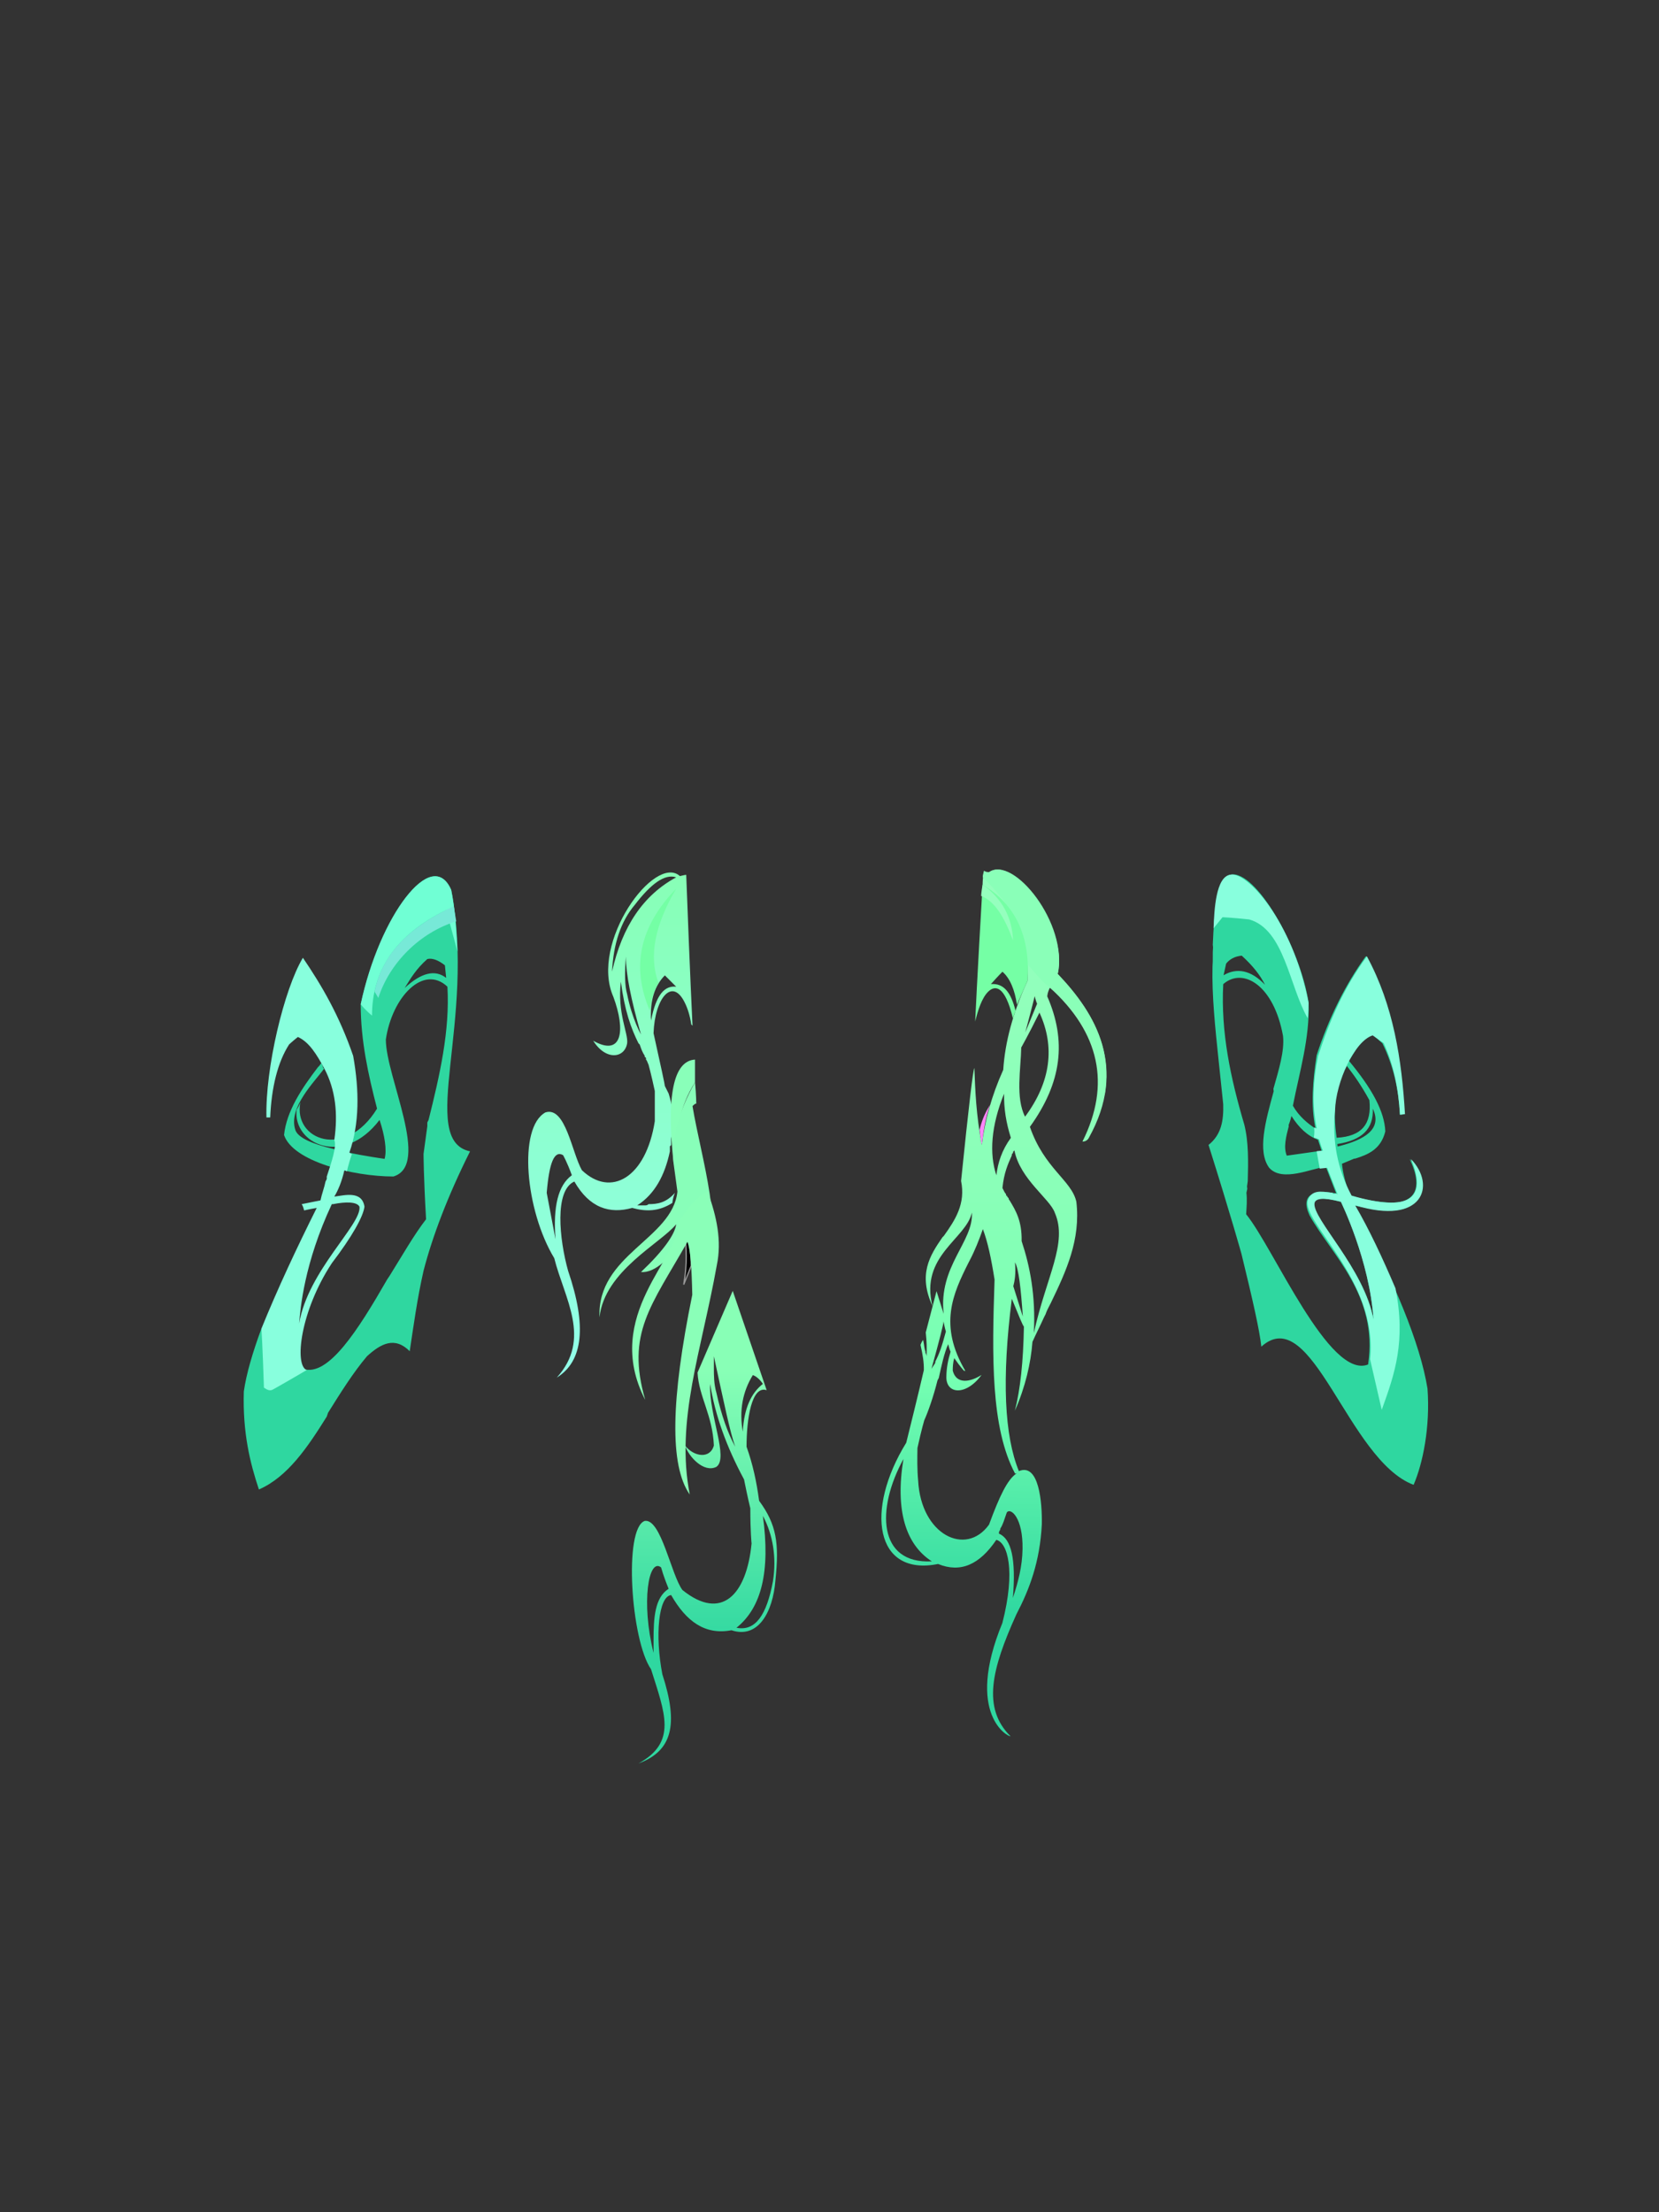 <?xml version="1.0" encoding="UTF-8"?><svg width="1320px" height="1760px" viewBox="0 0 1320 1760" version="1.1" xmlns="http://www.w3.org/2000/svg" xmlns:xlink="http://www.w3.org/1999/xlink"><rect x="0" y="0" width="1320" height="1760" fill="#333333" stroke="none"/><defs><linearGradient x1="50%" y1="0%" x2="50%" y2="86%" id="id-88835"><stop stop-color="#96FFBE" offset="0%"></stop><stop stop-color="#8AFFB8" offset="44%"></stop><stop stop-color="#76FFB2" offset="69%"></stop><stop stop-color="#2FD8A0" offset="100%"></stop></linearGradient><linearGradient x1="50%" y1="17%" x2="50%" y2="76%" id="id-88836"><stop stop-color="#88FFB6" offset="0%"></stop><stop stop-color="#2FD7A0" offset="100%"></stop></linearGradient><linearGradient x1="50%" y1="0%" x2="50%" y2="99%" id="id-88837"><stop stop-color="#87FFB4" offset="0%"></stop><stop stop-color="#92FFE9" offset="100%"></stop></linearGradient></defs><g transform=" translate(194,682)" id="id-88838"><path d=" M 165,26 C 185,130 138,225 180,234 C 162,270 150,302 143,329 C 138,351 135,373 132,393 C 120,381 109,387 98,397 C 87,410 77,426 67,442 L 66,445 C 51,469 35,493 12,503 C 5,482 -1,458 0,425 C 2,411 7,394 14,375 C 36,396 47,407 47,407 C 67,414 91,376 114,336 L 116,333 C 126,317 135,301 145,288 C 143,253 143,236 143,236 C 145,221 146,214 146,214 C 146,213 146,212 146,211 L 147,209 C 156,173 164,138 162,103 C 143,85 118,111 113,145 C 113,175 149,245 119,254 C 87,254 39,242 32,221 C 34,202 46,184 59,167 L 60,166 C 61,165 61,164 62,164 C 62,165 63,166 63,167 L 63,167 C 63,168 64,168 64,168 C 57,178 35,199 41,217 C 43,223 54,228 71,232 C 86,236 99,238 112,240 C 114,233 112,221 108,209 C 79,247 39,228 42,201 C 43,199 44,198 45,195 C 39,225 81,241 106,200 C 99,173 93,146 93,117 C 108,49 149,-10 165,26 Z M 160,86 C 155,82 150,80 146,81 C 137,89 133,96 128,104 C 141,92 152,89 161,96 L 161,96 Z" fill="#2FD7A0" id="id-88839"></path><path d=" M 47,80 C 62,102 76,126 87,158 C 92,186 92,212 84,235 C 85,236 86,236 86,236 C 83,245 82,250 82,250 C 81,249 80,249 80,249 C 78,258 75,265 72,270 C 80,269 94,265 96,278 C 95,286 86,302 70,323 C 45,361 40,404 50,408 C 33,418 24,423 24,423 C 21,425 19,424 16,422 C 15,390 14,375 14,375 C 27,343 42,311 58,279 C 52,280 48,281 48,281 C 47,277 46,276 46,276 C 56,274 61,273 61,273 L 61,273 L 61,273 C 62,268 64,263 65,258 L 66,256 C 66,256 66,255 66,255 L 66,254 C 70,242 74,230 72,225 C 75,204 73,185 64,168 C 58,157 52,147 43,143 C 38,147 36,149 36,149 C 27,163 22,183 21,207 C 19,207 18,207 18,207 C 17,168 32,105 47,80 Z M 92,278 C 90,274 81,274 71,276 L 70,276 C 48,323 45,359 44,371 C 51,329 94,292 92,278 Z" fill="#88FFDD" id="id-88839"></path><path d=" M 93,117 C 97,122 102,126 102,126 C 102,91 120,62 161,42 L 170,75 C 169,58 168,40 165,26 C 150,-9 108,46 93,117 Z" fill="#70FFD4" id="id-88841"></path><path d=" M 104,107 C 106,110 107,112 107,112 C 116,84 140,60 169,51 L 167,39 C 132,55 110,77 104,107 Z" fill="#77E9D7" id="id-88842"></path><g transform=" translate(596,355) rotate(1) translate(-596,-355) translate(510,10)" id="id-88843"><path d=" M 133,82 C 164,113 190,156 160,212 C 159,214 157,215 155,215 C 177,169 167,128 127,93 C 125,97 125,100 125,100 C 141,135 138,168 113,204 C 125,237 147,246 151,263 C 155,293 144,318 132,344 L 131,346 C 130,348 129,350 128,353 L 127,355 C 124,362 121,368 118,375 C 117,392 113,411 105,430 C 109,413 111,391 111,363 C 111,363 111,363 111,363 L 111,363 C 110,362 107,355 101,341 C 94,405 97,450 109,478 C 109,478 109,478 109,478 L 109,478 C 109,478 109,478 109,478 C 125,471 128,503 128,520 C 127,550 119,572 109,592 C 90,636 83,667 106,689 C 105,690 69,673 98,599 C 108,557 101,535 92,533 C 79,553 64,560 46,553 C -4,564 -13,511 19,457 C 28,418 32,399 32,399 C 32,393 31,387 29,379 C 30,376 31,375 31,375 C 32,379 32,382 33,384 L 33,385 C 34,387 34,388 34,388 C 34,387 34,387 34,386 L 34,385 C 34,381 34,377 33,369 L 41,336 C 45,348 47,354 47,354 C 42,316 70,296 68,273 C 64,294 27,308 38,348 C 26,323 35,308 45,293 L 46,292 C 55,279 63,266 59,248 C 64,189 67,159 68,158 L 68,158 L 68,158 C 69,176 70,195 75,219 C 77,200 82,180 91,159 C 92,137 98,113 109,88 C 110,45 91,28 72,12 C 72,5 73,1 73,1 C 73,1 74,2 75,2 L 75,2 C 76,2 76,2 76,2 L 76,2 C 77,2 77,2 77,2 C 96,-12 141,45 133,82 Z M 113,540 C 113,515 103,507 100,511 C 98,517 97,521 95,524 L 95,525 C 94,526 94,527 94,528 C 104,532 108,548 106,579 C 110,566 113,554 113,540 Z M 17,470 C -4,510 -2,554 41,551 C 20,538 11,511 17,470 Z M 77,286 C 74,295 71,303 67,311 L 66,313 C 54,338 43,363 65,399 L 65,399 C 65,399 64,399 64,399 C 64,399 61,396 56,389 C 55,393 55,396 55,398 L 55,399 L 55,399 C 58,410 69,408 78,402 C 66,419 50,418 50,404 C 50,397 51,391 53,384 C 53,384 52,382 51,378 C 48,385 46,395 44,405 L 43,407 C 40,420 36,432 33,439 C 33,439 31,446 28,461 C 28,469 28,478 29,487 C 32,530 68,547 86,521 C 94,498 100,485 107,480 L 107,479 L 107,479 C 107,480 107,480 106,480 C 86,444 86,387 87,326 C 84,309 81,296 77,286 Z M 47,360 C 47,362 44,375 38,398 C 39,396 40,395 41,393 L 41,392 C 44,386 46,380 49,368 C 49,368 48,365 47,360 Z M 101,223 C 101,223 101,223 100,224 L 100,224 C 100,225 100,225 99,226 L 99,227 C 96,234 93,241 92,253 C 93,255 94,257 95,258 L 95,259 C 96,259 96,260 96,260 L 97,261 C 97,261 97,262 98,263 L 98,263 C 103,271 108,279 108,295 C 115,315 120,338 119,368 C 128,323 145,296 134,272 C 130,261 106,246 101,223 Z M 103,312 C 104,321 103,327 102,331 L 110,355 C 108,332 106,317 103,312 Z M 92,178 C 82,204 81,226 87,243 C 88,233 91,223 98,213 C 94,201 92,190 92,178 Z M 119,113 C 110,132 105,141 105,141 C 105,158 101,181 109,196 C 129,168 132,140 119,113 Z M 115,100 C 115,100 113,109 108,129 L 108,129 L 117,106 C 117,106 116,104 115,100 Z M 80,4 C 89,8 98,14 107,25 C 109,23 110,22 110,22 C 111,24 112,25 111,29 C 120,43 127,58 131,76 C 131,62 128,46 115,28 C 107,15 88,-2 80,4 Z" fill="url(#id-88835)" id="id-88839"></path><path d=" M 73,207 C 74,215 75,219 75,219 C 76,210 77,199 81,187 C 78,192 75,198 73,207 Z" fill="#FF87F9" id="id-88845"></path><path d=" M 73,1 C 72,4 72,6 72,6 C 95,28 108,50 108,74 C 114,80 119,87 127,93 C 145,108 163,124 172,178 C 178,137 158,108 133,82 C 141,42 96,-12 77,2 C 74,2 73,1 73,1 Z" fill="#8AFFB8" id="id-88846"></path><path d=" M 72,12 C 69,85 68,121 68,121 C 70,112 73,102 78,97 C 83,92 91,91 98,118 C 99,114 100,112 100,112 C 96,97 90,90 80,91 C 86,84 89,81 89,81 C 95,86 99,95 101,107 L 109,88 C 111,52 98,27 72,12 Z" fill="#75FFA5" id="id-88847"></path><path d=" M 72,12 C 71,18 71,21 71,21 C 82,25 90,38 97,56 C 96,38 88,23 72,12 Z" fill="#95FFBE" id="id-88848"></path></g><g transform=" translate(226,12)" id="id-88849"><path d=" M 163,333 L 190,412 C 178,408 174,435 174,457 C 179,471 182,485 184,500 C 198,519 200,534 197,563 C 195,589 183,610 162,603 C 141,607 126,596 114,575 C 104,576 101,607 107,638 C 120,678 115,699 88,709 C 119,692 109,669 98,634 C 82,611 76,522 93,516 C 106,514 114,559 123,571 C 154,596 174,575 178,534 L 178,534 L 178,534 C 178,534 177,525 177,506 C 177,506 177,506 177,506 L 177,506 C 177,506 175,498 172,483 C 158,457 149,432 145,407 C 144,432 160,466 150,473 C 140,478 128,465 125,456 C 132,465 145,467 148,456 C 147,432 136,417 135,398 C 135,398 144,377 163,333 L 163,333 Z M 106,553 C 96,545 90,581 100,621 L 100,621 L 100,620 C 100,619 100,617 100,616 L 100,614 C 100,613 100,612 100,612 L 100,611 C 100,593 101,577 112,570 C 110,565 108,560 106,553 Z M 187,512 C 193,556 186,585 166,601 C 181,604 190,591 195,564 C 198,545 195,527 187,512 Z M 148,385 C 148,385 148,389 148,394 L 148,395 C 148,400 148,407 150,414 C 154,432 159,446 165,457 C 161,446 156,422 148,385 Z M 179,400 C 171,413 168,428 171,445 C 172,426 178,414 187,407 C 185,404 182,401 179,400 Z" fill="url(#id-88836)" id="id-88839"></path><path d=" M 121,3 C 125,2 126,2 126,2 C 129,82 131,122 131,122 L 130,121 C 129,114 127,108 125,104 C 115,83 101,100 100,128 C 106,155 109,169 109,170 L 109,170 L 109,170 C 111,174 112,176 112,176 C 117,192 116,202 114,212 L 114,214 C 114,214 114,214 114,215 L 114,215 C 114,216 114,217 114,217 L 113,218 C 113,219 113,221 113,222 C 109,241 101,256 87,265 C 89,265 91,265 92,265 L 93,265 C 94,265 95,265 96,264 L 96,264 C 103,264 110,263 117,255 C 115,260 115,263 115,263 C 104,270 94,270 83,267 C 65,272 49,267 37,246 C 21,253 25,292 32,317 C 47,361 44,389 23,402 C 51,371 29,339 21,307 C -2,269 -8,203 14,191 C 30,186 35,223 43,237 C 66,259 94,243 101,198 C 101,184 101,176 101,175 L 101,174 C 101,174 101,174 101,174 L 101,174 L 101,174 C 98,160 96,153 96,153 C 95,151 95,150 94,149 L 94,148 C 94,148 94,147 93,147 L 93,146 C 91,143 90,140 89,137 L 88,136 C 82,124 77,110 74,87 C 71,112 80,128 79,136 C 77,148 62,150 52,134 C 75,147 78,126 68,99 C 49,56 101,-15 121,3 Z M 15,255 L 22,292 C 20,266 24,249 35,241 C 31,230 28,225 28,225 C 21,221 17,231 15,255 Z M 78,67 C 77,80 77,90 79,97 C 83,117 90,129 90,129 C 82,101 78,81 78,67 Z M 109,82 C 101,90 97,102 98,118 C 102,97 109,90 118,91 C 118,91 118,91 118,91 L 118,91 C 118,91 118,91 118,91 L 118,91 C 117,90 114,87 109,82 Z M 118,4 C 109,1 98,9 85,26 C 74,39 68,57 67,79 C 75,43 92,18 118,4 Z" fill="url(#id-88837)" id="id-88839"></path><path d=" M 133,149 C 133,161 133,167 133,167 C 121,186 117,207 119,230 L 116,232 C 110,177 116,150 133,149 Z" fill="#89FFB9" id="id-88852"></path><path d=" M 133,167 C 134,178 134,184 134,184 C 133,184 132,185 131,186 C 138,228 157,285 141,319 C 144,299 144,281 142,266 C 137,290 134,305 132,313 C 131,299 131,290 129,285 C 114,307 101,319 90,318 C 108,301 117,288 118,280 C 106,295 61,317 57,354 C 55,304 115,292 119,254 L 116,232 C 114,214 119,192 133,167 Z" fill="#88FEB9" id="id-88853"></path><path d=" M 130,313 C 126,323 124,328 124,328 C 127,311 126,299 125,288 L 127,285 C 129,296 130,305 130,313 Z" stroke="#979797" id="id-88854"></path><path d=" M 118,13 C 89,43 82,75 97,110 C 98,102 100,94 104,88 C 96,67 101,42 118,13 Z" fill="#74FFA5" id="id-88855"></path><path d=" M 140,280 C 137,306 65,339 85,412 C 81,357 105,340 144,296 C 145,303 143,317 139,338 C 105,416 93,467 104,493 C 105,433 137,383 163,319 C 171,301 171,281 168,260 C 158,263 149,270 140,280 Z" transform=" translate(126,376) rotate(-12) translate(-126,-376)" fill="#8AFFB8" id="id-88856"></path></g><g transform=" translate(854,257) rotate(-6) translate(-854,-257) translate(771,8)" id="id-88857"><path d=" M 40,0 C 60,-2 89,63 91,108 C 89,136 78,162 70,188 C 74,197 80,203 86,208 C 84,189 88,169 93,150 C 106,121 122,96 140,76 C 140,76 141,76 141,76 L 141,78 C 142,79 142,80 142,81 L 143,82 C 152,108 160,135 157,204 C 157,204 156,204 154,204 C 155,184 153,165 146,146 L 146,146 L 146,146 C 146,146 143,143 139,138 C 130,140 124,150 118,157 C 134,181 142,200 141,216 C 136,230 125,233 115,235 L 114,235 C 111,236 107,237 104,238 C 104,245 105,254 108,264 C 123,270 139,274 148,273 C 166,270 162,251 158,240 C 171,255 167,271 154,277 C 145,282 129,278 110,272 C 136,336 151,387 153,423 C 152,454 143,482 134,498 C 84,473 69,344 25,376 C 25,363 22,338 17,301 C 17,301 12,271 0,212 C 11,205 14,194 15,181 C 15,171 15,161 15,152 L 15,146 C 15,120 15,94 18,71 C 19,66 19,61 20,56 L 20,54 C 24,27 29,1 40,0 Z M 68,132 C 65,91 42,74 25,86 C 19,124 23,161 30,199 C 32,213 30,229 28,244 L 27,248 C 27,249 27,250 27,250 L 26,253 C 26,259 25,264 24,270 C 43,299 76,408 108,399 C 122,345 88,309 74,276 C 68,258 81,256 97,261 C 97,261 95,254 91,239 C 80,239 55,248 46,235 C 38,221 47,198 56,175 L 56,173 C 62,158 68,144 68,132 Z M 78,267 C 76,279 113,323 116,364 C 118,317 100,268 100,268 C 86,263 79,262 78,267 Z M 68,196 C 67,199 66,201 65,203 L 65,204 C 62,212 59,220 61,227 L 89,226 L 87,217 C 79,213 73,206 68,196 Z M 133,197 C 132,213 122,221 102,222 C 102,223 102,224 102,224 C 124,221 139,214 133,197 Z M 116,161 C 105,176 101,195 102,217 C 122,218 131,209 131,190 C 126,178 121,169 116,161 Z M 42,65 C 36,65 32,67 29,70 C 29,70 28,73 26,79 C 37,74 48,77 58,90 C 55,82 50,74 42,65 Z" fill="#2FD7A0" id="id-88839"></path><path d=" M 141,76 C 158,117 160,161 158,204 L 158,204 L 154,204 C 155,183 153,163 147,146 L 147,146 L 139,139 C 124,142 106,173 103,195 C 98,219 100,242 109,264 C 153,282 169,273 159,240 C 177,263 163,294 111,272 C 120,292 128,315 136,341 C 140,384 128,409 116,434 L 115,436 L 110,395 C 123,333 67,281 74,264 C 78,256 85,258 93,260 L 94,260 C 94,260 94,261 95,261 L 96,261 C 96,261 97,261 97,261 L 97,261 L 97,261 L 98,262 L 92,240 L 86,240 L 85,226 L 90,226 C 90,226 89,223 88,217 C 88,217 87,216 84,215 L 84,215 L 84,215 C 84,214 85,212 85,207 C 85,207 85,207 87,208 C 85,189 88,170 94,151 C 106,124 120,99 141,76 Z M 79,267 C 76,279 113,323 116,364 C 118,317 100,268 100,268 C 87,263 80,263 79,267 Z" fill="#88FFDD" id="id-88839"></path><path d=" M 91,108 C 90,116 89,120 89,120 C 77,93 78,48 51,37 C 37,34 30,33 30,33 L 22,41 C 24,27 28,0 40,0 C 53,-1 85,41 91,108 Z" fill="#88FFDD" id="id-88860"></path></g></g></svg>